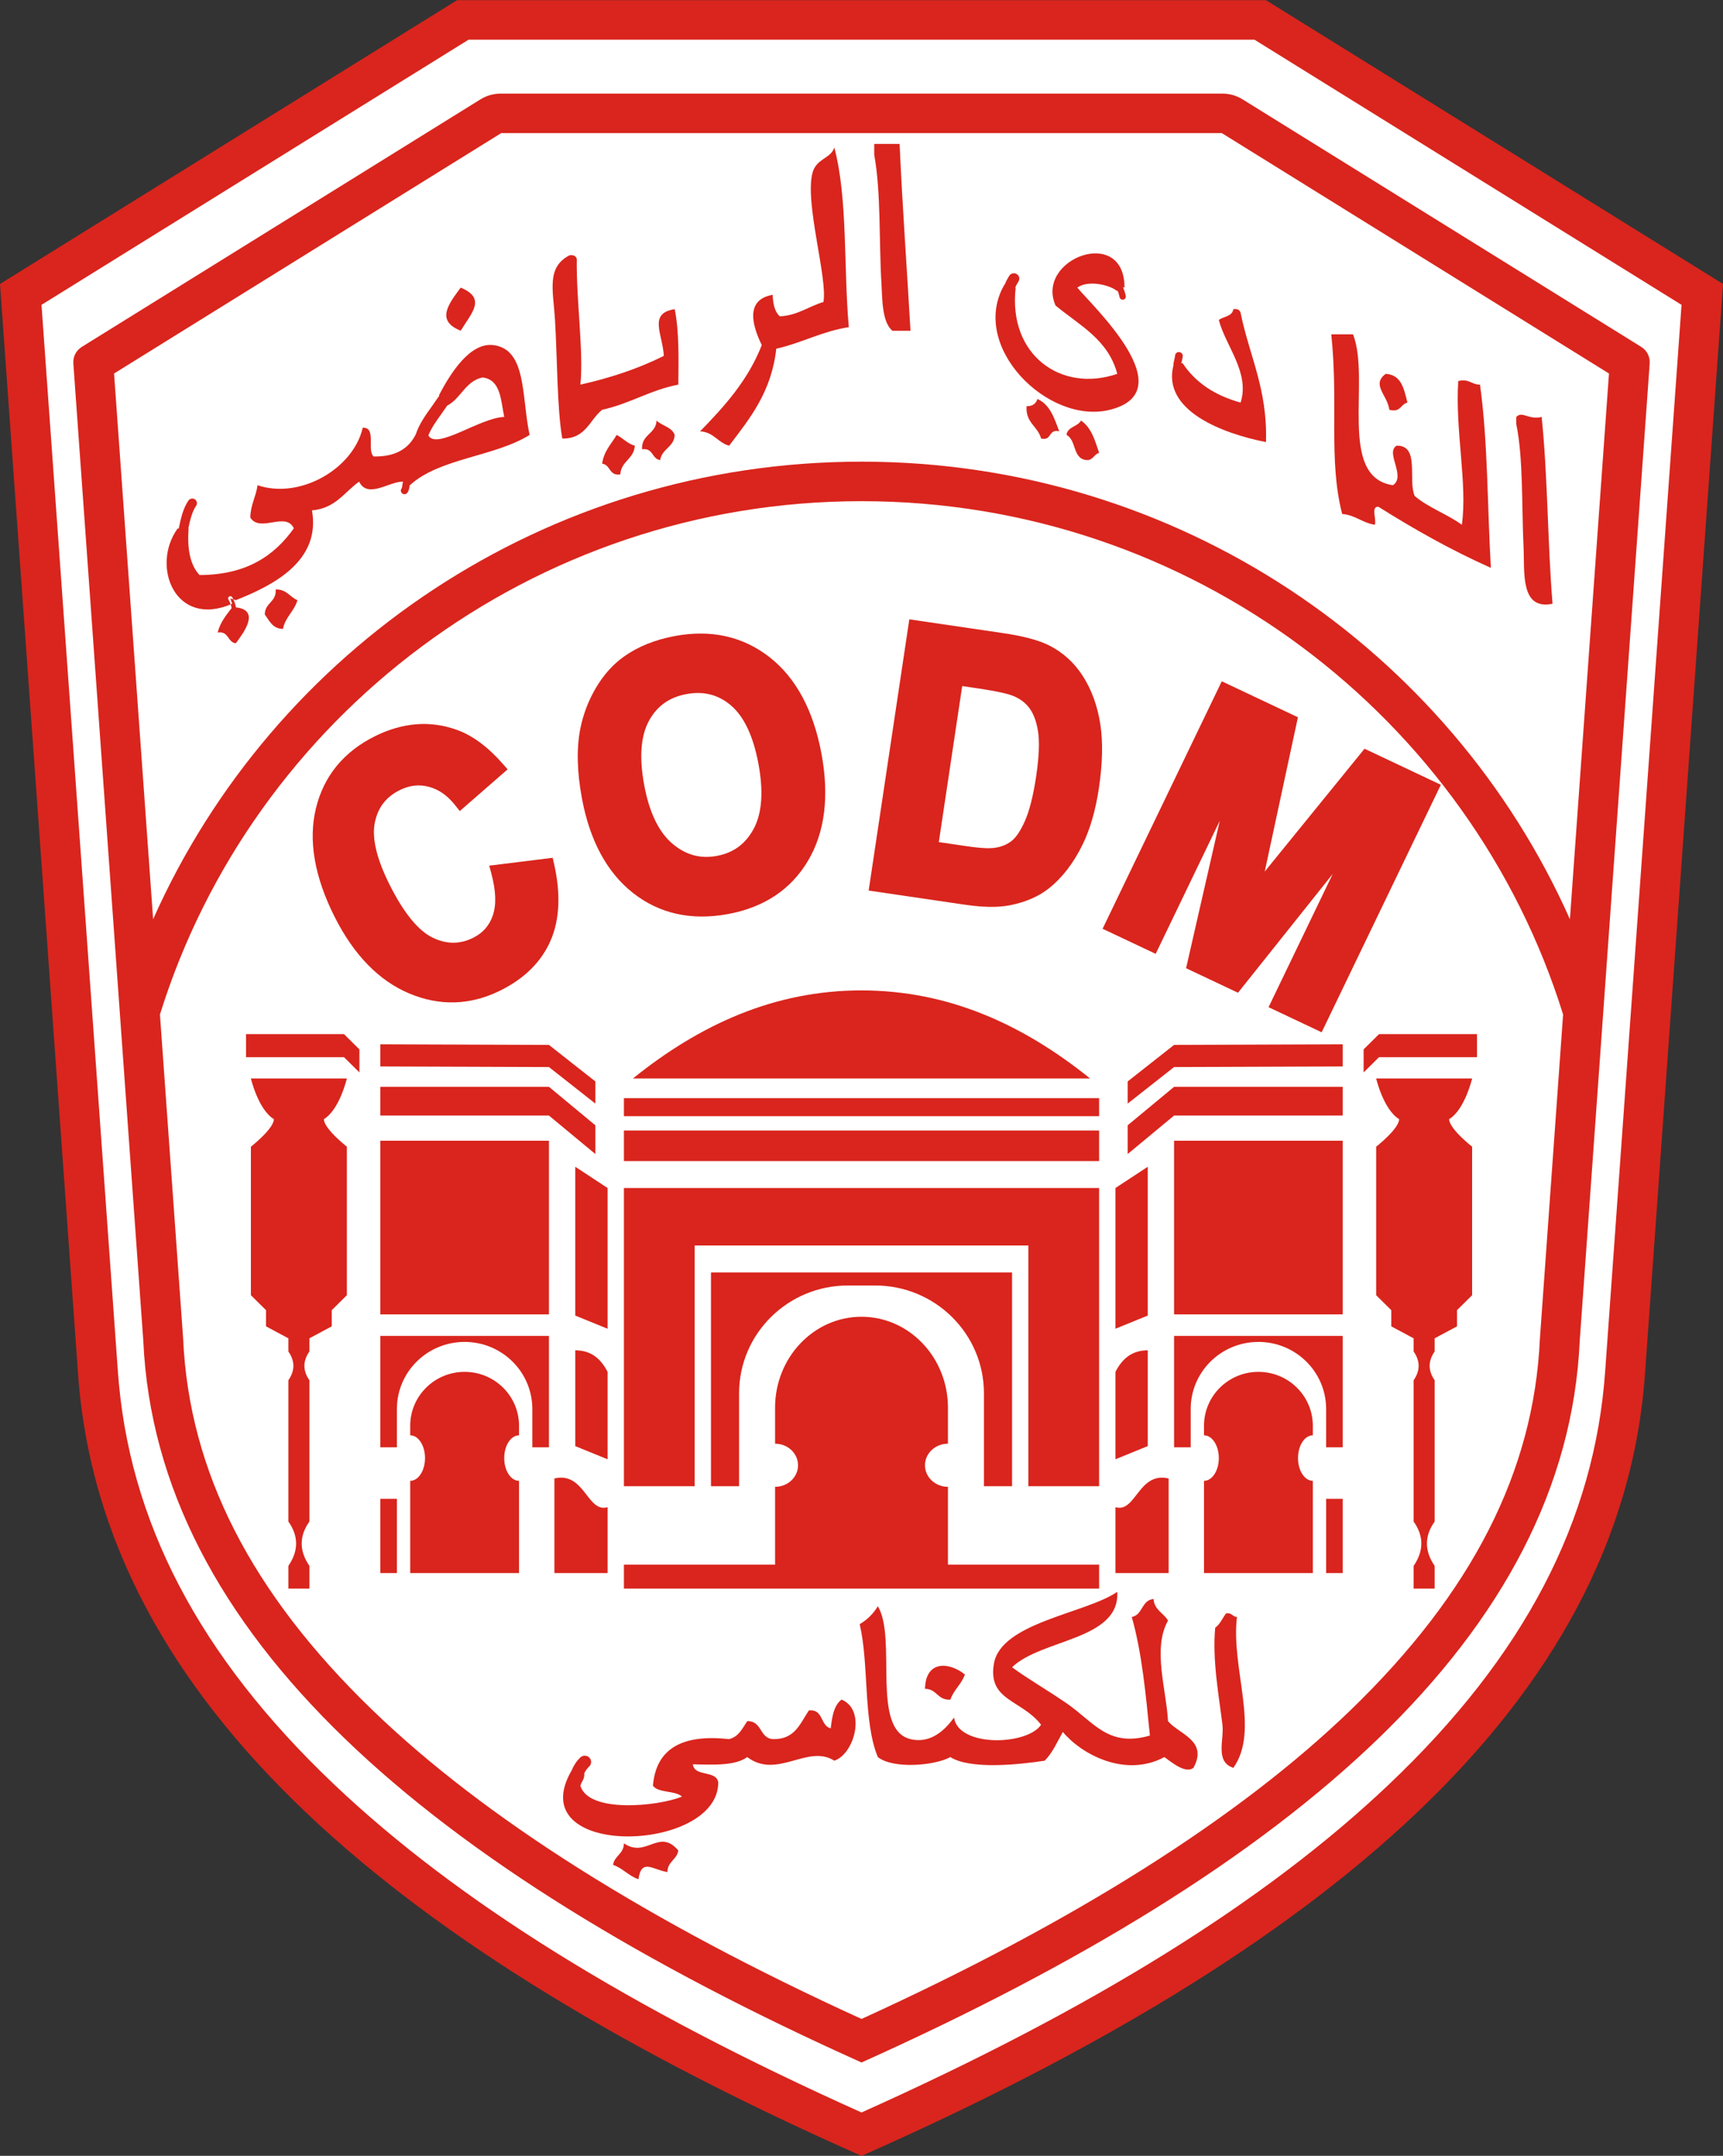 <?xml version="1.0" encoding="UTF-8" standalone="no"?>
<!-- Created with Inkscape (http://www.inkscape.org/) -->

<svg
   xmlns:dc="http://purl.org/dc/elements/1.1/"
   xmlns:cc="http://creativecommons.org/ns#"
   xmlns:rdf="http://www.w3.org/1999/02/22-rdf-syntax-ns#"
   xmlns:svg="http://www.w3.org/2000/svg"
   xmlns="http://www.w3.org/2000/svg"
   xmlns:sodipodi="http://sodipodi.sourceforge.net/DTD/sodipodi-0.dtd"
   xmlns:inkscape="http://www.inkscape.org/namespaces/inkscape"
   id="svg2816"
   version="1.1"
   inkscape:version="0.47 r22583"
   width="2374.749"
   height="2971.051"
   xml:space="preserve"
   sodipodi:docname="COD_Meknes.ai"><rect width="100%" height="100%" fill="#333333" stroke="none"/><defs
     id="defs2820"><inkscape:perspective
       sodipodi:type="inkscape:persp3d"
       inkscape:vp_x="0 : 0.5 : 1"
       inkscape:vp_y="0 : 1000 : 0"
       inkscape:vp_z="1 : 0.5 : 1"
       inkscape:persp3d-origin="0.5 : 0.33333333 : 1"
       id="perspective2824" /><clipPath
       clipPathUnits="userSpaceOnUse"
       id="clipPath2832"><path
         d="m 0,841.89 595.276,0 L 595.276,0 0,0 0,841.89 z"
         id="path2834" /></clipPath></defs><sodipodi:namedview
     pagecolor="#ffffff"
     bordercolor="#666666"
     borderopacity="1"
     objecttolerance="10"
     gridtolerance="10"
     guidetolerance="10"
     inkscape:pageopacity="0"
     inkscape:pageshadow="2"
     inkscape:window-width="640"
     inkscape:window-height="481"
     id="namedview2818"
     showgrid="false"
     inkscape:zoom="0.22425732"
     inkscape:cx="1200.7518"
     inkscape:cy="1372.0371"
     inkscape:window-x="0"
     inkscape:window-y="0"
     inkscape:window-maximized="0"
     inkscape:current-layer="g2826" /><g
     id="g2826"
     inkscape:groupmode="layer"
     inkscape:label="COD_Meknes"
     transform="matrix(1.25,0,0,-1.25,828.704,758.681)"><g
       id="g2828"
       transform="matrix(6.451,0,0,6.389,-1633.106,-3271.033)"><g
         id="g2830"
         clip-path="url(#clipPath2832)"><path
           d="m 297.638,234.944 c 78.314,34.988 130.006,77.785 133.92,135.092 l 13.33,187.938 -78.12,48.971 -138.26,0 -78.12,-48.971 13.33,-187.938 c 3.914,-57.307 55.605,-100.104 133.92,-135.092"
           style="fill:#d9251d;fill-opacity:1;fill-rule:nonzero;stroke:none"
           id="path2836" /><path
           d="m 230.469,600.125 c -3.039,-1.905 -66.792,-41.869 -72.989,-45.754 0.555,-7.82 13.041,-183.852 13.041,-183.852 1.772,-25.954 13.867,-49.328 36.976,-71.475 21.021,-20.147 50.547,-38.677 90.141,-56.606 39.593,17.929 69.12,36.459 90.14,56.606 23.11,22.147 35.204,45.521 36.976,71.458 0,0 12.487,176.049 13.041,183.869 -6.196,3.885 -69.949,43.849 -72.988,45.754 l -134.338,0 z"
           style="fill:#ffffff;fill-opacity:1;fill-rule:nonzero;stroke:none"
           id="path2838" /><path
           d="m 418.717,448.35 c -20.501,46.499 -66.997,78.96 -121.079,78.96 -54.081,0 -100.577,-32.459 -121.08,-78.956 -3.109,43.854 -6.51,91.834 -6.676,94.169 3.576,2.242 66.003,41.377 66.167,41.479 l 123.179,0 c 0.166,-0.104 62.588,-39.237 66.166,-41.48 -0.165,-2.334 -3.567,-50.316 -6.677,-94.172 m -5.133,-72.429 c -1.02,-22.861 -11.604,-43.814 -32.358,-64.053 -19.11,-18.637 -47.239,-36.555 -83.588,-53.291 -36.35,16.736 -64.478,34.654 -83.589,53.291 -20.754,20.239 -31.339,41.192 -32.358,64.053 l -0.004,0.088 c 0,0 -1.783,25.146 -3.963,55.897 15.783,51.238 63.567,88.584 119.914,88.584 56.346,0 104.131,-37.345 119.914,-88.582 -2.181,-30.753 -3.963,-55.899 -3.963,-55.899 l -0.005,-0.088 z m 17.326,171.193 -68.146,42.72 c -1.029,0.645 -2.222,0.989 -3.436,0.989 l -123.38,0 c -1.214,0 -2.407,-0.344 -3.436,-0.989 l -68.147,-42.72 c -0.967,-0.606 -1.525,-1.704 -1.444,-2.843 l 11.957,-168.655 c 2.255,-50.577 48.584,-90.922 122.76,-124.552 74.175,33.63 120.504,73.975 122.759,124.552 l 11.957,168.655 c 0.082,1.139 -0.476,2.237 -1.444,2.843"
           style="fill:#d9251d;fill-opacity:1;fill-rule:nonzero;stroke:none"
           id="path2840" /><path
           d="m 395.598,332.837 0,3.926 c -1.725,2.546 -1.788,5.1 0,7.646 l 0,24.388 c -1.137,1.651 -1.137,3.307 0,4.96 l 0,2.272 3.823,2.068 0,2.79 2.583,2.583 0,25.627 c 0,0 -3.926,3.099 -3.926,4.753 2.687,1.654 3.926,7.026 3.926,7.026 l -16.403,0 c 0,0 1.239,-5.372 3.925,-7.026 0,-1.654 -3.925,-4.753 -3.925,-4.753 l 0,-25.627 2.583,-2.583 0,-2.79 3.823,-2.068 0,-2.272 c 1.137,-1.653 1.137,-3.309 0,-4.96 l 0,-24.388 c 1.788,-2.546 1.724,-5.1 0,-7.646 l 0,-3.926 3.591,0 z m 7.233,95.686 -16.74,0 -2.635,-2.635 0,-3.978 2.635,2.634 16.74,0 0,3.979 z m -61.793,-81.633 0,-11.368 9.093,0 0,16.328 c -5.19,1.217 -5.58,-5.994 -9.093,-4.96 m 0,23.352 0,-15.086 5.527,2.274 0,16.533 c -2.089,-0.029 -4.034,-0.797 -5.527,-3.721 m 36.011,-34.72 2.842,0 0,12.814 -2.842,0 0,-12.814 z m 2.842,21.701 0,19.219 -28.83,0 0,-19.219 2.841,0 0,6.614 c 0,6.391 5.182,11.572 11.574,11.572 6.391,0 11.573,-5.181 11.573,-11.572 l 0,-6.614 2.842,0 z m -23.715,-5.786 0,-15.915 18.599,0 0,15.915 c -1.397,0 -2.531,1.756 -2.531,3.925 0,2.169 1.134,3.927 2.531,3.927 l 0,1.653 c 0,5.137 -4.163,9.3 -9.299,9.3 -5.136,0 -9.3,-4.163 -9.3,-9.3 l 0,-1.653 c 1.398,0 2.532,-1.758 2.532,-3.927 0,-2.169 -1.134,-3.925 -2.532,-3.925 m -9.611,54.198 -5.527,-3.668 0,-24.284 5.527,2.274 0,25.678 z m 33.326,4.495 -28.83,0 0,-29.968 28.83,0 0,29.968 z m 0,9.3 -28.83,0 -7.931,-6.639 0,-4.96 7.931,6.639 28.83,0 0,4.96 z m -36.761,-2.894 7.931,6.304 28.83,0.103 0,3.824 -28.83,-0.104 -7.931,-6.303 0,-3.824 z m -139.861,-83.699 0,3.926 c -1.725,2.546 -1.789,5.1 0,7.646 l 0,24.388 c -1.137,1.651 -1.137,3.307 0,4.96 l 0,2.272 3.823,2.068 0,2.79 2.583,2.583 0,25.627 c 0,0 -3.926,3.099 -3.926,4.753 2.686,1.654 3.926,7.026 3.926,7.026 l -16.404,0 c 0,0 1.24,-5.372 3.927,-7.026 0,-1.654 -3.927,-4.753 -3.927,-4.753 l 0,-25.627 2.584,-2.583 0,-2.79 3.823,-2.068 0,-2.272 c 1.136,-1.653 1.136,-3.309 0,-4.96 l 0,-24.388 c 1.788,-2.546 1.725,-5.1 0,-7.646 l 0,-3.926 3.591,0 z m -10.824,91.707 16.74,0 2.635,-2.634 0,3.978 -2.635,2.635 -16.74,0 0,-3.979 z m 52.7,-72.694 0,-16.328 9.093,0 0,11.368 c -3.513,-1.034 -3.905,6.177 -9.093,4.96 m 3.565,22.113 0,-16.533 5.528,-2.274 0,15.086 c -1.493,2.924 -3.438,3.692 -5.528,3.721 m -33.325,-38.441 2.842,0 0,12.814 -2.842,0 0,-12.814 z m 2.842,21.701 0,6.614 c 0,6.391 5.181,11.572 11.572,11.572 6.392,0 11.574,-5.181 11.574,-11.572 l 0,-6.614 2.841,0 0,19.219 -28.829,0 0,-19.219 2.842,0 z m 18.341,-1.861 c 0,2.169 1.133,3.927 2.532,3.927 l 0,1.653 c 0,5.137 -4.164,9.3 -9.301,9.3 -5.135,0 -9.299,-4.163 -9.299,-9.3 l 0,-1.653 c 1.398,0 2.531,-1.758 2.531,-3.927 0,-2.169 -1.133,-3.925 -2.531,-3.925 l 0,-15.915 18.6,0 0,15.915 c -1.399,0 -2.532,1.756 -2.532,3.925 m 12.142,24.595 5.528,-2.274 0,24.284 -5.528,3.668 0,-25.678 z m -33.325,0.205 28.83,0 0,29.968 -28.83,0 0,-29.968 z m 0,34.308 28.829,0 7.932,-6.639 0,4.96 -7.932,6.639 -28.829,0 0,-4.96 z m 36.761,5.89 -7.932,6.303 -28.829,0.104 0,-3.824 28.829,-0.103 7.932,-6.304 0,3.824 z m 60.268,-83.39 0,13.432 c -2.169,0 -3.927,1.666 -3.927,3.72 0,2.056 1.758,3.721 3.927,3.721 l 0,6.201 c 0,8.674 -6.615,15.706 -14.776,15.706 -8.161,0 -14.777,-7.032 -14.777,-15.706 l 0,-6.201 c 2.169,0 3.927,-1.665 3.927,-3.721 0,-2.054 -1.758,-3.72 -3.927,-3.72 l 0,-13.432 -25.833,0 0,-4.133 81.22,0 0,4.133 -25.834,0 z m -55.386,64.997 0,-51.46 12.09,0 0,41.54 57.04,0 0,-41.54 12.09,0 0,51.46 -81.22,0 z m 14.88,-14.571 0,-36.889 4.805,0 0,16.039 c 0,10.271 8.328,18.6 18.6,18.6 l 4.65,0 c 10.272,0 18.6,-8.329 18.6,-18.6 l 0,-16.039 4.805,0 0,36.889 -51.46,0 z m 66.34,24.491 -81.22,0 0,-5.271 81.22,0 0,5.271 z m 0,5.58 -81.22,0 0,-3.101 81.22,0 0,3.101 z m -79.67,3.409 c 11.449,9.308 24.201,15.198 39.06,15.19 14.859,-0.006 27.61,-5.882 39.06,-15.19 l -78.12,0 z"
           style="fill:#d9251d;fill-opacity:1;fill-rule:nonzero;stroke:none"
           id="path2842" /><path
           d="m 245.099,457.853 -0.245,1.1 -10.846,-1.359 0.363,-1.371 c 0.79,-2.983 0.871,-5.418 0.242,-7.235 -0.61,-1.763 -1.71,-3.021 -3.362,-3.845 -2.286,-1.141 -4.55,-1.13 -6.922,0.032 -2.455,1.204 -4.914,4.246 -7.309,9.045 -2.247,4.503 -3.111,8.142 -2.567,10.817 0.527,2.595 1.922,4.425 4.262,5.593 1.674,0.835 3.299,1.022 4.968,0.573 1.707,-0.46 3.172,-1.493 4.48,-3.158 l 0.81,-1.032 8.175,7.2 -0.805,0.93 c -2.554,2.95 -5.214,4.934 -7.904,5.897 -4.517,1.634 -9.201,1.269 -13.917,-1.084 -5.381,-2.686 -8.792,-6.883 -10.14,-12.475 -1.326,-5.511 -0.25,-11.81 3.2,-18.724 3.27,-6.551 7.544,-10.992 12.705,-13.198 5.234,-2.237 10.482,-2.076 15.6,0.479 4.129,2.06 7.021,4.953 8.596,8.597 1.561,3.614 1.769,8.061 0.616,13.218"
           style="fill:#d9251d;fill-opacity:1;fill-rule:nonzero;stroke:none"
           id="path2844" /><path
           d="m 275.34,485.226 c 2.224,-1.917 3.797,-5.294 4.675,-10.037 0.889,-4.803 0.613,-8.59 -0.82,-11.256 -1.403,-2.61 -3.462,-4.133 -6.296,-4.657 -2.834,-0.525 -5.319,0.168 -7.593,2.12 -2.322,1.992 -3.938,5.376 -4.803,10.059 -0.882,4.762 -0.612,8.505 0.801,11.127 1.383,2.564 3.486,4.076 6.429,4.621 2.943,0.544 5.432,-0.103 7.607,-1.977 m 15.444,-8.263 c -1.378,7.446 -4.348,13.024 -8.828,16.578 -4.532,3.595 -9.97,4.837 -16.163,3.692 -3.399,-0.629 -6.338,-1.82 -8.736,-3.54 -1.831,-1.297 -3.429,-3.08 -4.744,-5.293 -1.298,-2.184 -2.217,-4.578 -2.73,-7.114 -0.675,-3.416 -0.583,-7.49 0.272,-12.112 1.349,-7.287 4.288,-12.771 8.734,-16.299 4.5,-3.571 9.95,-4.795 16.197,-3.64 6.175,1.142 10.788,4.24 13.708,9.206 2.885,4.906 3.655,11.138 2.29,18.522"
           style="fill:#d9251d;fill-opacity:1;fill-rule:nonzero;stroke:none"
           id="path2846" /><path
           d="m 314.846,488.585 c 1.073,-0.159 2.397,-0.355 2.397,-0.355 3.948,-0.586 5.586,-1.044 6.265,-1.325 1.25,-0.505 2.19,-1.227 2.885,-2.211 0.71,-1.007 1.193,-2.385 1.436,-4.096 0.087,-0.61 0.13,-1.311 0.13,-2.102 0,-1.528 -0.161,-3.388 -0.483,-5.559 -0.491,-3.303 -1.141,-5.889 -1.932,-7.684 -0.748,-1.699 -1.54,-2.867 -2.354,-3.473 -0.824,-0.615 -1.786,-0.984 -2.94,-1.127 -0.641,-0.082 -1.952,-0.096 -4.605,0.297 0,0 -3.24,0.481 -4.795,0.712 0.319,2.154 3.676,24.769 3.996,26.923 m 23.609,-6.597 c -0.475,3.117 -1.459,5.884 -2.923,8.222 -1.497,2.391 -3.485,4.217 -5.911,5.431 -1.797,0.89 -4.362,1.574 -7.848,2.092 l -15.966,2.37 -6.949,-46.806 16.403,-2.435 c 3.147,-0.466 5.664,-0.503 7.694,-0.112 2.696,0.531 4.961,1.523 6.735,2.948 2.284,1.831 4.229,4.399 5.782,7.632 1.257,2.62 2.177,5.854 2.736,9.612 0.631,4.259 0.715,7.975 0.247,11.046"
           style="fill:#d9251d;fill-opacity:1;fill-rule:nonzero;stroke:none"
           id="path2848" /><path
           d="m 383.613,477.772 c 0,0 -12.513,-15.548 -17.057,-21.194 1.51,7.09 5.673,26.624 5.673,26.624 l -13.016,6.21 -20.372,-42.708 9.075,-4.329 c 0,0 6.461,13.544 10.953,22.96 -2.354,-10.406 -5.757,-25.439 -5.757,-25.439 l 8.873,-4.233 c 0,0 9.581,12.131 16.192,20.503 -4.49,-9.414 -10.969,-22.994 -10.969,-22.994 l 9.076,-4.33 20.373,42.708 -13.044,6.222 z"
           style="fill:#d9251d;fill-opacity:1;fill-rule:nonzero;stroke:none"
           id="path2850" /><path
           d="m 361.808,327.944 c -1.06,-8.896 3.974,-19.561 -0.62,-26.04 -3.181,1.079 -1.544,4.843 -1.86,7.441 -0.614,5.047 -1.749,11.166 -1.24,16.739 0.837,0.608 1.24,1.656 1.86,2.48 1.004,0.173 1.066,-0.582 1.86,-0.62"
           style="fill:#d9251d;fill-opacity:1;fill-rule:nonzero;stroke:none"
           id="path2852" /><path
           d="m 308.488,315.544 c 2.071,0 2.115,-2.015 4.34,-1.859 0.576,1.699 1.903,2.646 2.48,4.339 -2.833,2.257 -6.727,2.363 -6.82,-2.48 m 41.539,-5.579 c 1.842,-2.244 6.908,-3.329 4.341,-8.061 -1.358,-1.047 -3.671,0.924 -4.96,1.861 -6.715,-3.627 -14.211,0.508 -17.36,4.339 -0.967,-1.723 -1.761,-3.608 -3.1,-4.959 -4.352,-0.682 -12.735,-1.563 -16.12,0.62 -2.74,-1.501 -9.784,-2.083 -12.4,0 -2.53,6.15 -1.476,15.884 -3.1,22.939 1.296,0.77 2.331,1.805 3.1,3.101 3.336,-5.636 -1.252,-21.273 5.58,-22.941 3.106,-0.757 5.574,1.098 7.44,3.72 0.75,-5.164 12.505,-4.822 14.88,-1.239 -3.342,4.357 -9.151,4.129 -8.06,10.54 1.209,7.124 15.711,8.655 21.08,12.399 0.484,-8.338 -12.958,-8.115 -17.98,-13.019 2.846,-2.103 5.834,-3.8 9.3,-6.201 4.644,-3.205 7.105,-7.694 14.26,-5.58 -0.706,7.149 -1.37,14.335 -3.1,20.46 1.922,0.354 1.63,2.914 3.72,3.1 0.148,-1.921 1.723,-2.404 2.479,-3.72 -2.672,-4.799 -0.309,-11.803 0,-17.359"
           style="fill:#d9251d;fill-opacity:1;fill-rule:nonzero;stroke:none"
           id="path2854" /><path
           d="m 294.228,313.685 c -1.581,-1.123 -1.711,-4.075 -1.86,-4.96 -1.81,0.459 -1.203,3.347 -3.72,3.099 -1.501,-2.22 -2.369,-5.071 -6.2,-4.96 -2.276,0.205 -1.792,3.168 -4.34,3.101 -0.831,-1.235 -1.445,-2.686 -3.1,-3.101 -7.905,0.881 -12.506,-1.55 -13.02,-8.059 0.992,-1.284 3.782,-0.763 4.96,-1.861 -4.018,-1.667 -15.928,-2.92 -17.36,1.861 0.175,0.762 0.754,1.127 0.66,2.165 0.225,0.469 0.56,0.908 0.827,1.155 0.439,0.406 0.467,1.094 0.06,1.533 -0.407,0.44 -1.093,0.467 -1.533,0.061 -0.618,-0.571 -1.157,-1.388 -1.466,-2.178 -8.99,-15.459 25.116,-14.407 25.012,-2.116 -0.347,2.132 -4.086,0.874 -4.34,3.099 3.608,-0.099 7.279,-0.253 9.3,1.241 5.109,-3.9 10.335,2.293 14.88,-0.62 3.441,1.14 5.505,8.779 1.24,10.54 m -27.9,-26.04 c -0.248,-1.613 -1.848,-1.873 -1.86,-3.72 -2.53,0.39 -4.427,2.442 -4.96,-1.24 -1.699,0.576 -2.641,1.903 -4.34,2.479 0.248,1.612 1.847,1.872 1.86,3.721 3.831,-2.654 5.977,2.716 9.3,-1.24"
           style="fill:#d9251d;fill-opacity:1;fill-rule:nonzero;stroke:none"
           id="path2856" /><path
           d="m 413.888,535.024 c 1.054,-10.31 1.005,-21.724 1.86,-32.239 -5.568,-1.141 -4.75,5.437 -4.96,9.92 -0.322,6.876 -0.037,15.295 -1.24,21.08 l 0,1.239 c 1.035,1.098 2.077,-0.551 4.34,0"
           style="fill:#d9251d;fill-opacity:1;fill-rule:nonzero;stroke:none"
           id="path2858" /><path
           d="m 387.228,542.464 c -2.511,-1.897 0.322,-3.657 0.62,-6.199 1.978,-0.534 1.916,0.973 3.1,1.239 -0.59,2.307 -0.986,4.799 -3.72,4.96 m 17.98,-33.48 c -6.845,3.076 -13.15,6.69 -19.22,10.54 -1.345,0.106 -0.279,-2.2 -0.62,-3.1 -2.151,0.329 -3.305,1.662 -5.58,1.861 -2.381,9.423 -0.596,18.761 -1.86,31 l 3.719,0 c 3.057,-7.893 -2.721,-24.633 6.821,-26.04 2.294,1.544 -1.352,5.604 0.62,6.819 4.036,0.112 1.903,-5.951 3.1,-8.68 2.331,-2.008 5.555,-3.124 8.06,-4.96 0.98,7.032 -1.16,16.164 -0.62,24.801 1.896,0.446 2.257,-0.633 3.72,-0.621 1.364,-9.795 1.246,-21.073 1.86,-31.62"
           style="fill:#d9251d;fill-opacity:1;fill-rule:nonzero;stroke:none"
           id="path2860" /><path
           d="m 362.428,553.004 c -0.136,0.484 -0.521,0.72 -1.24,0.621 -0.174,-1.271 -1.656,-1.241 -2.48,-1.86 1.128,-4.458 5.363,-9.096 3.72,-14.261 -4.365,1.216 -7.719,3.442 -9.92,6.82 l -0.21,-0.069 0.193,0.886 0.046,0.317 c 0.051,0.359 -0.196,0.705 -0.556,0.757 -0.359,0.052 -0.69,-0.184 -0.743,-0.544 l -0.05,-0.356 -0.233,-1.089 c -0.02,-0.095 -0.017,-0.195 0,-0.291 -1.989,-7.798 8.354,-11.764 15.813,-13.25 0.291,9.176 -2.859,14.911 -4.34,22.319"
           style="fill:#d9251d;fill-opacity:1;fill-rule:nonzero;stroke:none"
           id="path2862" /><path
           d="m 334.527,557.344 c 1.792,1.34 5.556,0.509 6.821,-0.619 l 0.048,0.143 c 0.164,-0.426 0.273,-0.774 0.356,-1.18 0.059,-0.29 0.341,-0.479 0.632,-0.42 0.291,0.059 0.478,0.342 0.42,0.633 -0.114,0.562 -0.277,1.034 -0.475,1.53 l 0.259,-0.087 c 0.024,10.814 -15.315,4.973 -11.78,-3.099 4.054,-3.386 9.014,-5.866 10.54,-11.781 -9.604,-3.328 -18.687,3.287 -17.36,14.88 l -0.088,-0.023 c 0.14,0.365 0.357,0.743 0.568,1.084 0.27,0.436 0.136,1.01 -0.3,1.28 -0.437,0.271 -1.011,0.136 -1.28,-0.3 -0.282,-0.452 -0.549,-0.936 -0.74,-1.447 l -0.02,0.026 c -6.274,-10.645 7.371,-24.39 17.979,-21.699 12.599,3.199 -2.87,17.775 -5.58,21.079 m -6.819,-19.219 c -0.255,-0.782 -0.8,-1.266 -1.86,-1.241 -0.199,-2.882 1.922,-3.446 2.48,-5.58 1.909,-0.458 1.191,1.705 3.1,1.24 -0.831,2.27 -1.581,4.62 -3.72,5.581 m 10.54,-9.301 c -0.812,-0.216 -0.974,-1.091 -1.86,-1.24 -2.753,-0.062 -1.929,3.448 -3.72,4.34 0.198,1.458 1.916,1.389 2.479,2.48 1.737,-1.153 2.394,-3.397 3.101,-5.58"
           style="fill:#d9251d;fill-opacity:1;fill-rule:nonzero;stroke:none"
           id="path2864" /><path
           d="m 306.008,549.904 -3.1,0 c -1.799,1.538 -1.705,5.525 -1.86,8.06 -0.441,7.23 -0.056,15.773 -1.24,22.321 l 0,1.86 4.339,0 c 0.478,-10.894 1.259,-21.477 1.861,-32.241"
           style="fill:#d9251d;fill-opacity:1;fill-rule:nonzero;stroke:none"
           id="path2866" /><path
           d="m 292.988,581.524 c 2.325,-8.835 1.568,-20.751 2.48,-31 -4.638,-0.737 -8.023,-2.727 -12.4,-3.72 -0.813,-7.451 -4.501,-12.027 -8.06,-16.74 -1.947,0.534 -2.617,2.344 -4.96,2.48 4.16,4.315 8.172,8.774 10.54,14.88 -1.637,3.405 -2.877,7.838 1.86,8.68 0.068,-1.586 0.353,-2.957 1.24,-3.72 3.118,0.193 4.898,1.718 7.44,2.48 0.744,4.099 -3.255,17.199 -1.86,22.321 0.675,2.48 3.13,2.412 3.72,4.339"
           style="fill:#d9251d;fill-opacity:1;fill-rule:nonzero;stroke:none"
           id="path2868" /><path
           d="m 255.788,531.924 c -0.912,-1.568 -2.189,-2.771 -2.48,-4.96 1.463,-0.192 1.153,-2.151 3.1,-1.86 0.142,2.338 2.337,2.624 2.48,4.96 -1.29,0.367 -2.003,1.303 -3.1,1.86 m 6.82,2.48 c -0.124,-2.356 -2.61,-2.349 -2.48,-4.96 1.947,0.292 1.637,-1.667 3.1,-1.86 0.285,1.984 2.362,2.189 2.48,4.34 -0.49,1.37 -2.17,1.551 -3.1,2.48 m 3.1,19.221 c 0.762,-3.789 0.669,-8.426 0.62,-13.021 -4.849,-0.942 -8.271,-3.297 -13.02,-4.339 -2.17,-1.761 -2.803,-5.047 -6.82,-4.961 -0.893,5.221 -0.837,13.604 -1.24,20.461 -0.304,5.133 -1.513,9.064 2.48,11.159 0.719,0.1 1.103,-0.136 1.24,-0.62 -0.093,-7.166 1.19,-16.101 0.62,-21.7 5.232,1.179 10,2.809 14.26,4.96 -0.205,3.795 -2.71,7.348 1.86,8.061"
           style="fill:#d9251d;fill-opacity:1;fill-rule:nonzero;stroke:none"
           id="path2870" /><path
           d="m 223.602,531.833 c 1.421,-2.566 8.856,3.081 12.966,3.191 -0.595,2.914 -0.577,6.449 -3.72,6.82 -2.961,-0.672 -3.65,-3.615 -6.031,-4.867 l -0.959,-1.394 c -0.886,-1.242 -1.728,-2.424 -2.256,-3.75 m -3.154,-8.588 -0.035,0.017 -0.01,-0.072 c -0.058,-0.434 -0.118,-0.883 -0.388,-1.246 -0.204,-0.275 -0.593,-0.331 -0.868,-0.127 -0.274,0.205 -0.331,0.593 -0.126,0.868 0.077,0.105 0.117,0.404 0.152,0.669 l 0.042,0.296 c 0.01,0.066 0.036,0.123 0.064,0.179 l -0.071,0.035 c -2.307,0.013 -5.996,-3.006 -7.44,0 -2.523,-1.816 -4.055,-4.625 -8.06,-4.96 1.531,-8.673 -6.455,-12.883 -13.02,-15.5 l -0.93,0.31 0.31,-0.929 c -9.753,-4.303 -13.969,6.541 -9.3,13.019 l 0.167,-0.055 0.022,0.106 c 0.321,1.557 0.685,3.321 1.626,4.732 0.245,0.368 0.741,0.467 1.108,0.222 0.367,-0.245 0.466,-0.74 0.221,-1.107 -0.723,-1.085 -1.058,-2.566 -1.338,-3.915 l 0.054,0.017 c -0.279,-3.583 0.272,-6.336 1.86,-8.059 8.041,0.018 12.784,3.336 16.12,8.059 -1.395,2.977 -5.766,-0.836 -7.44,1.861 0.049,2.219 0.967,3.583 1.24,5.58 7.21,-2.48 16.349,2.79 17.98,9.92 2.393,0.118 0.663,-3.888 1.86,-4.96 3.748,-0.076 5.992,1.358 7.204,3.819 0.604,1.819 1.672,3.32 2.708,4.771 l 1.174,1.706 c 0.044,0.062 0.094,0.119 0.147,0.169 l -0.073,0.075 c 2.033,3.956 5.357,9.169 9.3,8.679 5.76,-0.712 4.799,-8.983 6.2,-15.5 -5.94,-3.769 -15.426,-3.998 -20.46,-8.679 m -29.736,-21.083 c -0.095,0.567 -0.301,1.175 -0.625,1.741 -0.104,0.182 -0.336,0.245 -0.518,0.141 -0.182,-0.105 -0.245,-0.336 -0.141,-0.518 0.311,-0.543 0.474,-1.058 0.546,-1.484 -0.952,-1.246 -1.942,-2.459 -2.386,-4.218 1.947,0.292 1.637,-1.667 3.1,-1.86 1.274,1.721 4.295,5.732 0.024,6.198 m 6.796,3.103 c 0.155,-2.226 -1.86,-2.269 -1.86,-4.341 0.8,-1.06 1.283,-2.436 3.1,-2.48 0.409,2.072 1.928,3.033 2.48,4.96 -1.309,0.553 -1.835,1.885 -3.72,1.861 m 31.62,44.639 c -4.303,1.73 -2.084,4.601 0,7.44 4.452,-1.872 1.854,-4.37 0,-7.44"
           style="fill:#d9251d;fill-opacity:1;fill-rule:nonzero;stroke:none"
           id="path2872" /></g></g></g></svg>